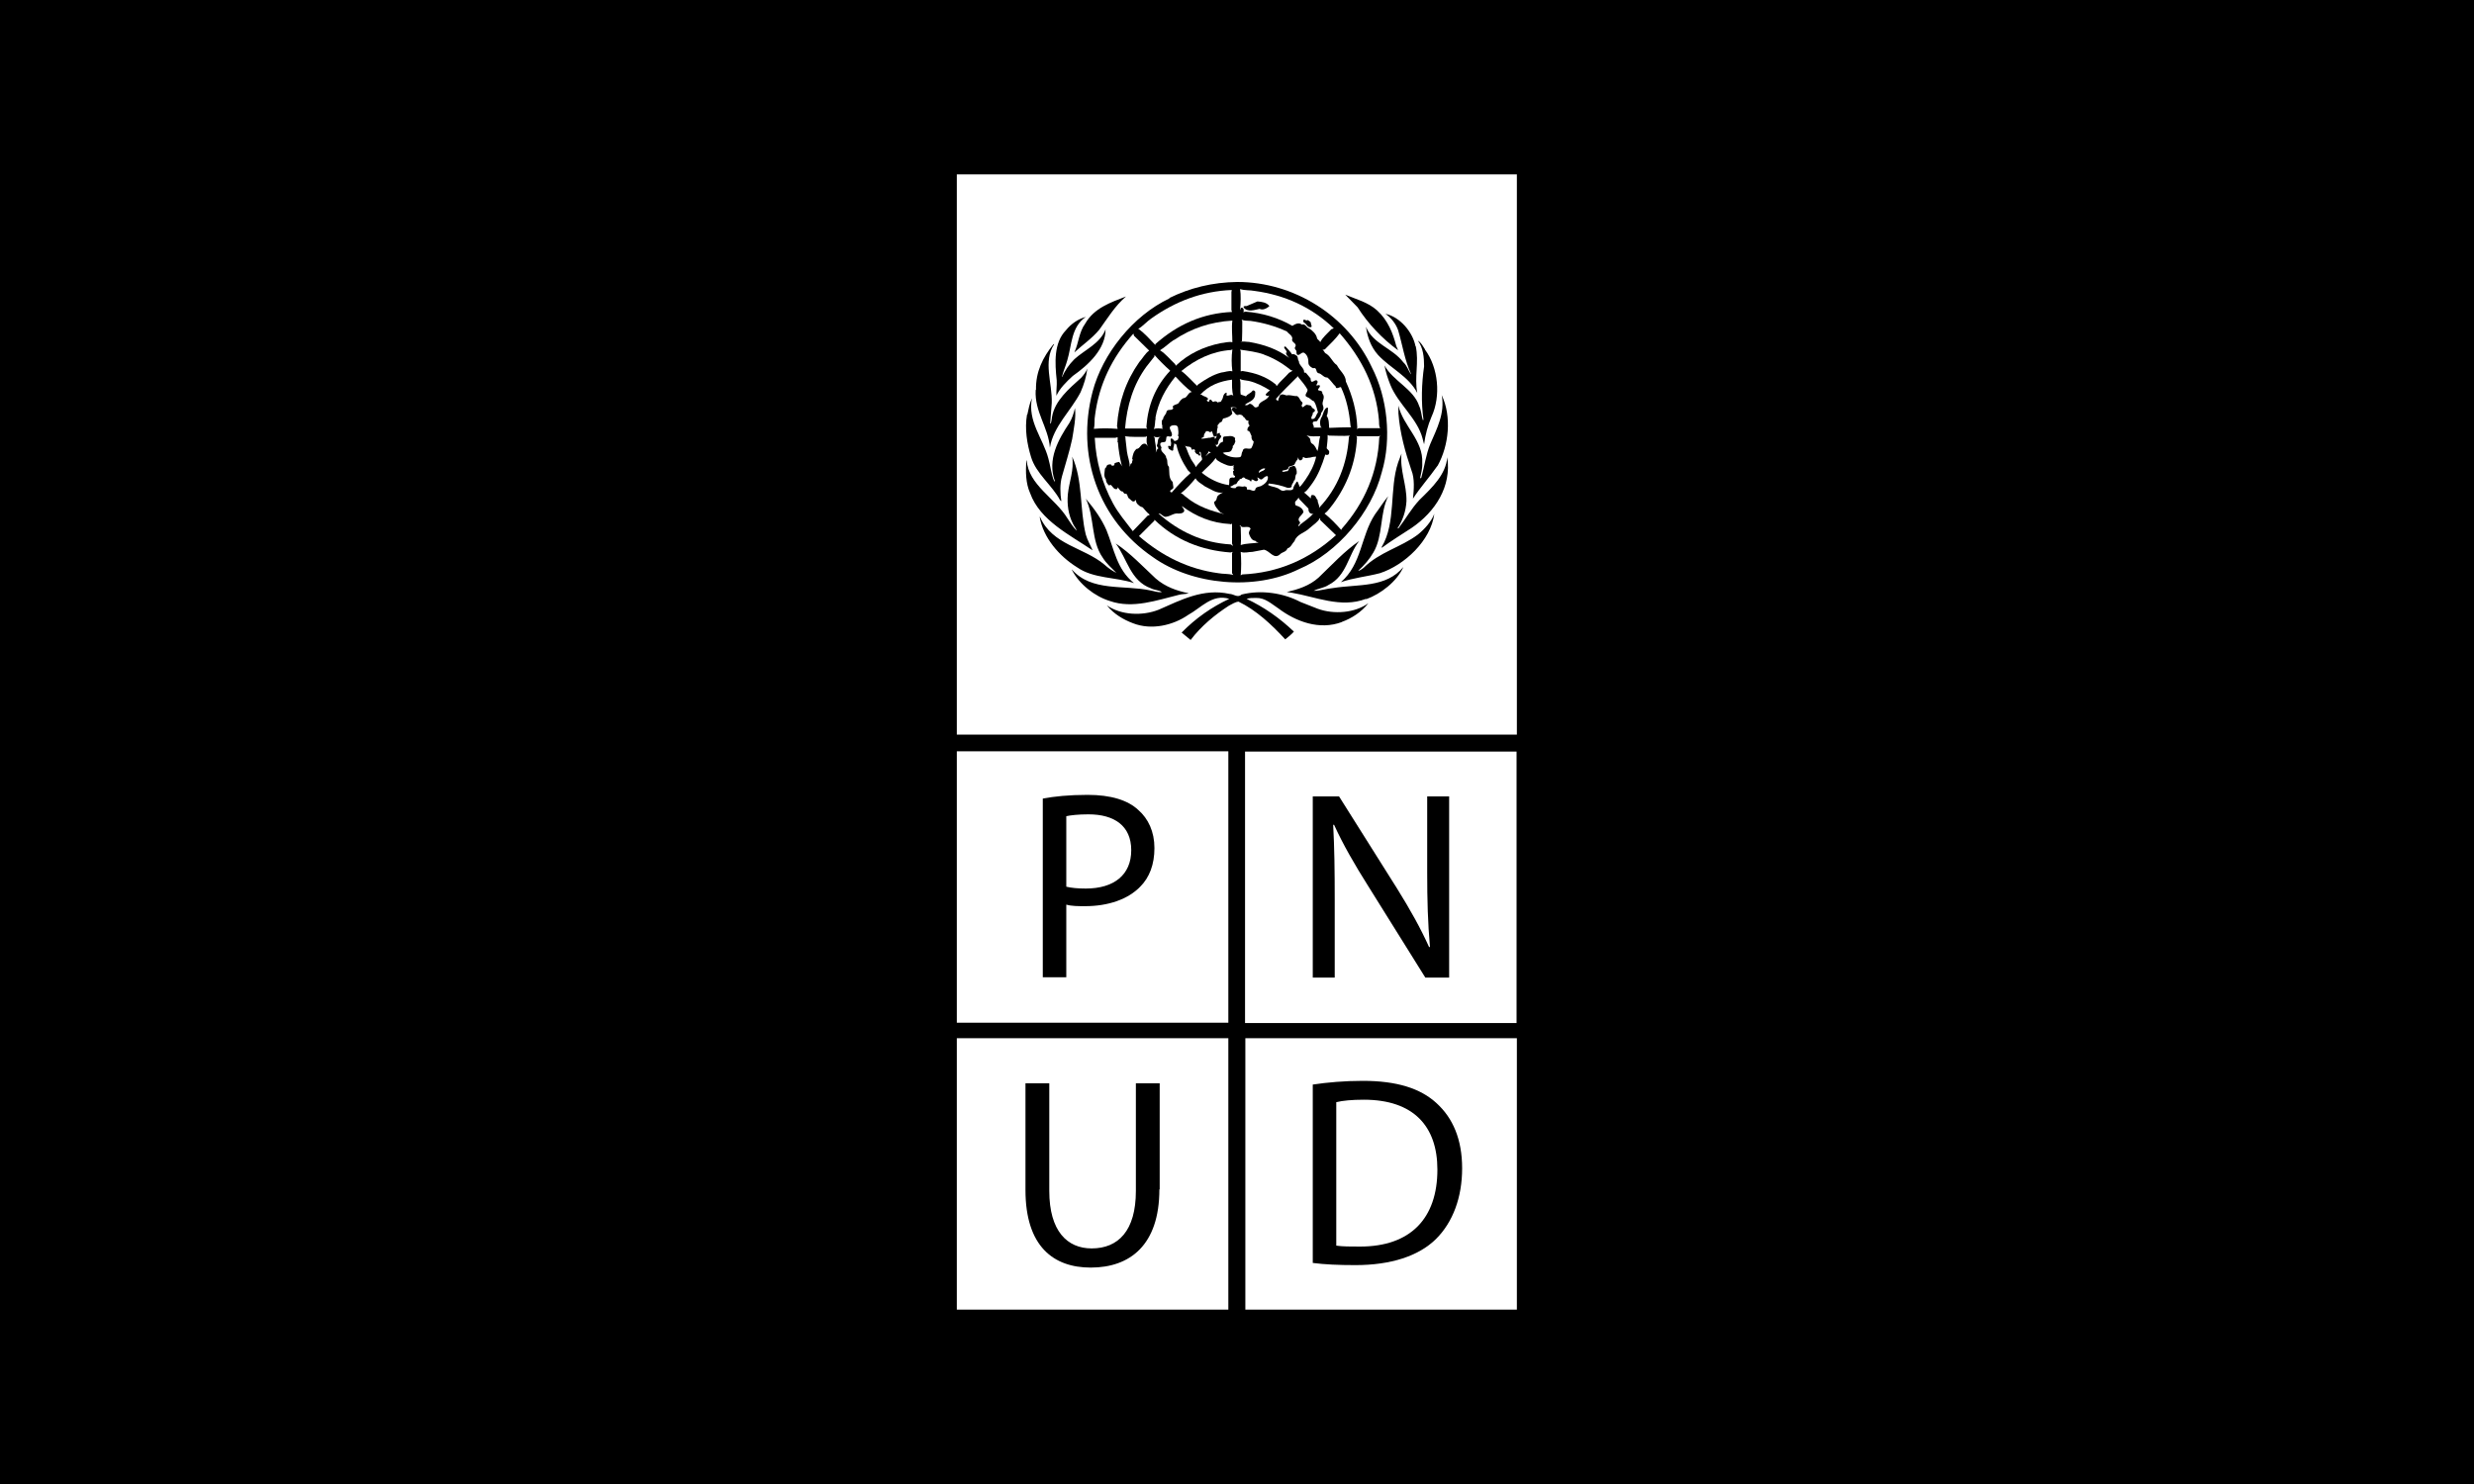 <svg xmlns="http://www.w3.org/2000/svg" id="Camada_2" data-name="Camada 2" viewBox="0 0 80 48"><defs><style>      .cls-1 {        fill: #fff;      }    </style></defs><g id="Camada_1-2" data-name="Camada 1"><rect width="80" height="48"></rect><g><path class="cls-1" d="M41.95,12.16v.03c-.23.23-.48.47-.69.71.01.03.04.06.07.07,0-.06.04-.11.05-.17.06-.08.15-.03.22-.01.12-.03.22.03.34.02.09.04.09.15.17.2.02.03,0,.07-.02.09.02.18.11-.05.2,0,.04.01.09,0,.12.05.01.07.11.06.11.13,0,.04-.05.05-.07.07.02.07-.07.12-.04.2.14.03.14-.14.21-.21-.04-.13-.06-.25-.13-.36-.08-.02-.13-.11-.21-.13-.15-.06.02-.16,0-.25-.08-.15-.21-.29-.32-.43Z"></path><path class="cls-1" d="M42.85,14.72c-.1.32-.22.64-.42.92-.08.1-.16.24-.26.29l.22.19s0-.03,0-.05c0-.03.01-.06.05-.06.11,0,.11.11.17.17-.01.09.07.16.04.25.61-.64.91-1.43.97-2.3l.03-.04c-.22.02-.45,0-.67,0l-.05-.02c.01.15-.02.29-.03.43l.08.09s.01.08-.02.11c-.03.02-.08.02-.11,0Z"></path><path class="cls-1" d="M42.01,17.02l.03-.05c.15-.11.3-.22.43-.36h.02s-.07.02-.1,0c-.07-.03-.08-.09-.08-.16l-.3-.31-.02-.05c-.02.06-.07.09-.11.14,0,.04-.01.1.03.12.1.03.22.09.24.21-.04.11-.24.2-.12.32.04.06-.06.08-.04.13Z"></path><path class="cls-1" d="M40.28,15.74c.06.01.02.08.06.1.1-.03.17.08.25.01,0-.11.12-.1.19-.13.11-.06.23-.15.22-.3l-.02-.02c-.08,0-.11.06-.17.1-.07.04-.1-.07-.16-.05,0,.01.01.02.02.02.01.02.02.05,0,.07-.08.07-.12-.04-.2-.03v.03s0,.04-.03.03c-.05-.08-.15-.05-.2-.12-.03-.02-.06,0-.08.02-.02.04-.09,0-.08.06-.06.02-.07.09-.11.13-.07-.01-.11.07-.18.07,0,.01,0,.04.02.04.04.02.09.02.14.02.07-.12.19-.02.29-.06Z"></path><path class="cls-1" d="M39.84,17.89l.02-.04-.07.02c-.94-.07-1.78-.4-2.46-1.06v.03s-.5.5-.5.5c.75.65,1.6,1.07,2.57,1.2.15.03.33.01.48.06l-.04-.06v-.65Z"></path><path class="cls-1" d="M40.28,13.1c.06.03.09-.03.13-.04.07,0,.12.07.16.11.04.02.08,0,.12-.02.03-.2.28-.17.35-.36l-.05.02s-.07-.01-.06-.06c.04-.04.09-.1.14-.12-.22-.14-.44-.25-.69-.31-.1-.02-.2-.02-.29-.06.05.14,0,.34.03.5l.17.06c.05-.08.16-.1.21-.18.03-.03.07,0,.09.03,0,.07,0,.13-.03.19-.07.13-.22.15-.31.24Z"></path><path class="cls-1" d="M41.84,15.54c0,.08-.09.12-.07.2-.03.04-.08.04-.13.04-.19-.07-.39-.12-.6-.14-.02,0-.03.02-.03.05.09.05.19.05.28.09.08.02.14.12.24.09.09-.05.23.03.29-.06,0-.09.07-.15.11-.23h.03s.05.12.07.17c.07-.07.12-.15.18-.23.16-.23.29-.48.35-.75-.07,0-.13.01-.19.03-.07,0-.15.04-.21-.01-.02-.02-.04,0-.03.03-.02.04-.05.08-.1.07-.04-.02-.04-.07-.06-.1,0,.03,0,.05-.01.07-.05.05-.07.1-.1.16-.05.06-.13.04-.19.08,0,.12-.14.09-.21.13,0,.01.01.02.02.03.03,0,.08,0,.1-.02.1.03.08-.1.14-.14.05,0,.1-.05.15-.02.05.06.07.16.06.24-.06.06-.03.15-.07.22Z"></path><path class="cls-1" d="M40.72,15.29c.06-.06.18-.06.19-.14-.08-.01-.13.03-.19.08,0,.02-.03.05,0,.07Z"></path><path class="cls-1" d="M40.12,17.63c.18-.06.39-.05.58-.08-.04-.01-.08-.02-.11-.06-.11,0-.17-.13-.2-.22-.02-.07.03-.12.05-.17-.05-.1-.2-.03-.29-.06-.02-.02-.04-.05-.07-.05l.04.05c0,.2.02.4,0,.6Z"></path><path class="cls-1" d="M42.68,16.76c-.07.13-.22.22-.33.32-.16.16-.41.19-.49.42-.08.08-.11.2-.23.24-.04.12-.17.11-.24.19-.2.18-.33-.12-.52-.15l-.37.07c-.13,0-.26.05-.38,0,.02.25.02.51,0,.76l.05-.03c1.16-.05,2.17-.49,3.03-1.27l-.51-.49v-.06Z"></path><path class="cls-1" d="M42.25,14.08l.08.07c.07.05.02.16.1.2.09.05.13.16.17.24.01-.02.01-.05.02-.07.03-.13.03-.28.07-.41-.14,0-.31.02-.44-.03Z"></path><path class="cls-1" d="M40.88,11.47c-.24-.09-.51-.12-.78-.16l.02.05v.65s.06-.01.06-.01c.4.06.77.18,1.08.44l.02.05c.11-.15.27-.28.4-.43l.12-.07-.06-.02c-.27-.22-.56-.39-.87-.5Z"></path><path class="cls-1" d="M39.74,15.69c.02-.07,0-.15.02-.2.02-.05.09-.05.14-.04.03,0,.05-.04.03-.06-.07-.01-.04-.09-.06-.14,0-.02.04-.02.03-.05-.05-.04.02-.08-.02-.12.01,0,.02-.02.03-.03-.15.06-.3-.03-.43-.09-.06-.04-.15-.07-.17-.15-.1.17-.3.32-.45.48.26.21.55.35.87.4Z"></path><path class="cls-1" d="M36.39,14.16l.05.44c.02.17.1.34.09.5.03-.04,0-.11.08-.12-.03-.05.05-.1,0-.14.02-.12.04-.23.14-.32.12,0,.13-.17.26-.17.06,0,.1.08.13.11-.08-.09-.07-.25-.05-.35l-.05.02c-.22,0-.46.01-.67-.02l.03.04Z"></path><path class="cls-1" d="M39.16,14.64l-.08-.04c-.01.06-.06.11-.1.16h0c.06-.04.1-.11.17-.12Z"></path><path class="cls-1" d="M37.17,16.64c-.08-.06-.15-.15-.22-.23-.08-.02-.16-.08-.2-.15-.02-.03,0-.07-.03-.09l-.03.04c-.08.04-.12-.05-.17-.08-.08-.04-.04-.18-.14-.16-.04,0-.05-.05-.07-.07-.09,0-.12-.09-.17-.14,0,.02,0,.05-.03.06-.1.02-.13-.1-.2-.14-.02,0-.03.03-.05.02-.06-.05-.1-.12-.1-.2-.08-.09-.04-.23-.03-.34.01-.03.06-.05.05-.08.02-.05.07-.06.13-.06.02,0,.04.03.05.05.03-.02.1,0,.07-.07.04-.04.1-.05.16-.06.04.05.06.1.11.15l-.03-.05c-.06-.24-.1-.48-.12-.73,0-.01-.03-.02-.01-.04h0s0-.09,0-.13l-.07.02h-.67c.04.77.24,1.47.59,2.12.17.32.42.61.64.9l.48-.5.06-.02Z"></path><path class="cls-1" d="M39.78,16.95c-.59-.03-1.1-.24-1.56-.58.01.06.09.09.07.17-.04.07-.13.07-.19.07-.14-.02-.24.08-.37.1-.12.04-.16-.11-.27-.1.67.59,1.44.95,2.34,1l.07.05-.03-.08v-.64l-.06.02Z"></path><path class="cls-1" d="M37.95,11c-.15.1-.29.24-.44.33.18.11.33.3.49.45l.02.05c.41-.39.91-.62,1.45-.73.13-.01.26-.06.38-.03,0-.23-.03-.47,0-.7-.7.04-1.33.25-1.89.63Z"></path><path class="cls-1" d="M38.62,14.53s-.03,0-.05.01c-.01,0-.03,0-.04,0,0-.14-.15-.06-.21-.13.07.13.1.27.17.39.04.11.14.2.18.31.05-.09.14-.16.2-.24,0-.04,0-.07-.02-.09-.02-.05,0-.12-.04-.17-.06.02.02.08,0,.12-.03.02-.06,0-.06-.03-.06,0-.1-.06-.12-.11.05-.03-.01-.04-.02-.06Z"></path><path class="cls-1" d="M37.37,13.52c-.03.12-.01.25-.06.36.08-.04.21-.02.3-.01-.06-.03,0-.1-.04-.14,0-.06-.02-.14.04-.17,0-.1.1-.15.11-.24.03-.1.14-.03.2-.09.04-.02,0-.05,0-.08.05-.07.12-.06.18-.1.04-.06.09-.13.16-.17.14,0,.15-.2.28-.2-.19-.14-.37-.33-.53-.5-.33.4-.56.84-.65,1.34Z"></path><path class="cls-1" d="M37.33,11.53l-.26.33c-.43.59-.63,1.27-.69,2h.66s.06.01.06.01c-.03-.02-.02-.05-.03-.07.05-.69.29-1.3.77-1.81-.18-.16-.35-.33-.51-.51v.05Z"></path><path class="cls-1" d="M37.46,14.5s-.06-.06-.05-.1c.05-.09,0-.23.12-.27-.08.01-.16.03-.23-.02l.04.06c0,.16.07.31.03.47.03-.05.03-.11.09-.14Z"></path><path class="cls-1" d="M37.72,14.13l-.02.13c-.03.07-.12.02-.17.07-.03.05,0,.1.03.14-.07.15.15.2.15.34.07.09,0,.21.09.29.02.16-.02.37.12.49l.02.15c.03.1-.12.08-.1.17.03-.01.04.02.04.03h0c.19-.22.4-.45.62-.64l-.09-.09c-.17-.26-.31-.53-.37-.83l-.07-.04c0,.08-.04.14-.03.21l-.02.03c-.05,0-.08-.04-.13-.07,0-.03-.04-.07,0-.09.02,0,.04,0,.06.02.02-.03.01-.07.02-.1,0-.06-.04-.11,0-.16.05,0,.08.05.1.08.05.01.08-.02.12-.04,0-.04.06-.1,0-.12.03-.09.01-.19,0-.28-.03-.08-.12-.07-.18-.06-.2.06.03.21-.02.33-.03.07-.1,0-.15.03Z"></path><path class="cls-1" d="M39.37,16.05c.05-.06.11-.09.18-.12-.21.04-.4-.11-.59-.2-.1-.08-.24-.14-.3-.26-.14.17-.31.36-.48.49.07,0,.12.09.18.12.36.3.81.45,1.23.55l-.12-.05c-.09-.1-.21-.22-.21-.35.09-.03.08-.13.11-.19Z"></path><path class="cls-1" d="M42.75,11.31c.05.01.07.07.1.11.18.09.22.28.38.39.09.18.29.32.29.53.21.46.35.95.37,1.5l-.02.03s.04,0,.06-.02h.7c-.05-.08-.03-.18-.04-.26-.09-1.07-.55-1.99-1.27-2.81-.13.18-.31.35-.48.52l-.08.02Z"></path><path class="cls-1" d="M36.14,13.87l-.02-.09c.05-.77.29-1.46.72-2.07.11-.12.19-.28.32-.37-.16-.15-.32-.32-.49-.48l-.02-.07c-.69.77-1.11,1.64-1.24,2.64-.03.14,0,.29-.04.44.24-.02.5-.02.75,0Z"></path><path class="cls-1" d="M37.36,11.16v-.03c.72-.64,1.54-1,2.48-1.04l-.02-.06v-.58s.01-.07.01-.07c-.97.04-1.83.37-2.6.92-.15.1-.28.26-.43.34h.02c.19.14.37.34.53.51Z"></path><path class="cls-1" d="M39.84,12.28c-.39.05-.75.18-1.03.49h.05c.06.06.15.05.2.12.02.04-.04.04-.04.07.01,0,.03.01.04.03.05.02.04-.03.05-.05.06-.06.07.06.13.06.04-.03.1-.03.13.02.04-.03.12,0,.13-.07.07-.08.03-.2.15-.25.04.02,0,.06.01.09.07.03.16-.06.22.01-.05-.16-.04-.35-.04-.53Z"></path><path class="cls-1" d="M30.94,5.64v18.12h18.11V5.64h-18.11ZM46.48,15.07c-.25.36-.56.7-.79,1.06.03-.29.06-.65-.05-.92-.2-.59-.37-1.19-.42-1.84v-.25c.15.66.81,1.12.77,1.86.01.18-.04.33-.07.49h.01s.03-.02.03-.02c.1-.36.15-.75.29-1.09.21-.49.48-.99.37-1.58.33.7.23,1.63-.13,2.28ZM46.08,11.31c.43.58.52,1.5.21,2.17-.12.28-.2.58-.24.89-.02-.05-.03-.13-.05-.19-.17-.65-.79-1.11-1.04-1.73-.08-.2-.15-.41-.19-.63.27.5.94.76,1.12,1.31.07.14.07.31.12.46,0,0,.02,0,.02-.02-.08-.57-.06-1.16.02-1.72,0-.3-.03-.6-.2-.83.11.06.16.18.23.28ZM45.78,11.2c.11.51-.05,1,.05,1.51h0c-.28-.54-.86-.79-1.27-1.23-.23-.26-.34-.57-.39-.91.23.56.85.68,1.21,1.15.12.11.16.26.24.38h.01c-.21-.45-.28-.95-.42-1.42-.07-.2-.22-.4-.41-.53.47.1.88.59.97,1.04ZM44.53,10.04c.35.32.51.73.62,1.15l.06.14c-.51-.37-.98-.87-1.31-1.39l-.4-.41c.35.15.73.24,1.03.51ZM37.81,9.64c.67-.33,1.4-.51,2.2-.52,1.82,0,3.56,1.07,4.35,2.76.5.97.65,2.3.32,3.4-.33,1.29-1.42,2.6-2.68,3.13-1.42.7-3.45.52-4.72-.39-1.77-1.21-2.49-3.29-1.95-5.35.32-1.22,1.3-2.46,2.49-3.02ZM36.41,9.59c-.36.31-.6.71-.86,1.07-.24.29-.54.49-.81.74.14-.3.15-.66.35-.93.29-.51.83-.69,1.32-.88ZM34.47,10.68c.17-.21.39-.36.64-.43-.48.33-.45.92-.6,1.41-.05.18-.13.35-.17.53h.01c.08-.2.22-.4.39-.57.34-.31.84-.51,1.01-.97,0,.64-.55,1.15-1.06,1.51-.21.19-.42.4-.53.64-.01-.16.02-.33.01-.5-.06-.56-.1-1.21.3-1.62ZM33.5,12.6c-.01-.57.22-1.04.56-1.46,0,0,.02-.01.03-.01-.37.56-.06,1.26-.08,1.9l-.05.65s0,.02.02.02c.02-.07.03-.15.04-.22.09-.52.54-.9.94-1.26.08-.09.16-.19.2-.3-.03.26-.11.52-.22.77-.31.6-.88,1.1-.99,1.79-.05-.66-.5-1.16-.46-1.86ZM33.22,13.41c.04-.18.07-.36.15-.53-.15.75.36,1.3.53,1.95.07.24.09.51.19.74,0,0,.02,0,.02-.01-.25-.7.11-1.34.47-1.88.09-.15.14-.31.18-.48.04.31-.04.68-.09,1-.09.42-.22.81-.33,1.21-.07.25-.06.54-.02.8l-.04-.03c-.26-.49-.78-.86-.94-1.4-.13-.42-.21-.91-.13-1.37ZM33.2,14.89c.06.8.92,1.22,1.32,1.88.09.14.18.28.3.4-.02-.08-.1-.16-.13-.24-.14-.28-.19-.61-.16-.94.04-.41.21-.79.14-1.22.35.76.24,1.7.44,2.52.05.18.15.34.22.51-.72-.49-1.7-.96-2.02-1.85-.14-.31-.15-.69-.12-1.05ZM33.63,16.72c.4.91,1.41.98,2.08,1.54.12.11.25.2.39.27h0c-.15-.15-.33-.31-.44-.49-.39-.55-.26-1.32-.55-1.91.27.32.51.65.67,1.02.24.59.33,1.27.89,1.71-.6-.2-1.31-.14-1.84-.51-.58-.36-1.1-.96-1.21-1.63ZM34.66,18.42c.64.73,1.69.49,2.55.68.12.02.23.07.36.05-.1-.07-.24-.06-.35-.12-.67-.24-.77-.96-1.14-1.45.47.31.86.73,1.29,1.13.31.27.68.4,1.07.48-.09.03-.22.02-.32.05-.7.17-1.49.46-2.23.2-.49-.15-.99-.54-1.23-1.01ZM43.39,20.12c-.72.27-1.48-.01-2.05-.44-.23-.15-.43-.35-.73-.34-.11,0-.21,0-.3.03.55.26,1.06.61,1.53,1.06-.08.09-.18.17-.28.25-.45-.49-.95-.95-1.51-1.22-.11.01-.21.08-.31.13-.45.29-.9.66-1.24,1.11l-.29-.24c.46-.47.98-.83,1.54-1.09-.55-.17-.91.29-1.33.52-.49.34-1.19.5-1.78.27-.32-.12-.62-.3-.85-.58.46.32,1.15.35,1.68.14.71-.31,1.44-.7,2.29-.51.13,0,.26.14.39.02.63-.16,1.35-.05,1.9.24l.56.22c.52.19,1.2.14,1.64-.18-.23.29-.54.49-.87.61ZM44.17,19.37c-.81.31-1.63-.07-2.41-.2l-.15-.02h0c.37-.09.73-.2,1.03-.47.44-.42.83-.85,1.31-1.18-.36.46-.4,1.12-.99,1.42-.15.1-.33.11-.48.19.22,0,.41-.07.63-.09.8-.13,1.71,0,2.27-.68-.21.47-.73.87-1.2,1.04ZM44.62,18.54c-.42.11-.86.15-1.26.29.68-.59.64-1.49,1.1-2.19.15-.2.27-.4.43-.59-.28.56-.16,1.28-.48,1.82-.12.21-.3.42-.49.59.06,0,.12-.06.17-.09.52-.52,1.2-.66,1.76-1.08.22-.18.43-.41.53-.67-.11.86-.96,1.66-1.76,1.92ZM45.64,17.08c-.32.21-.65.41-.96.64v-.03c.47-.79.24-1.87.53-2.73l.11-.29c-.06.54.17,1,.16,1.54-.02.33-.12.62-.29.88h.03c.23-.3.41-.63.68-.92.42-.41.85-.82.9-1.38.14.94-.38,1.76-1.16,2.29Z"></path><path class="cls-1" d="M43.9,14.12l-.04-.03.02.07c-.04.8-.31,1.51-.77,2.14-.09.11-.17.24-.28.31.18.14.39.36.54.53l.02-.04c.74-.84,1.16-1.82,1.21-2.95l.03-.06-.04.02h-.69Z"></path><path class="cls-1" d="M39.81,11.32c-.61.04-1.14.3-1.61.68.18.13.35.33.51.48.01-.02.02-.03.04-.05.23-.16.47-.31.74-.38.12-.01.24-.07.36-.04-.03-.23-.03-.48,0-.71l-.04.02Z"></path><path class="cls-1" d="M40.11,10.02s0-.04.02-.06c.03-.02.06,0,.08.03,0,.03.02.09-.01.11.03,0,.04-.02.07-.02.55.04,1.07.2,1.52.46h0c.09-.06.21-.12.31-.04.12-.04.14.1.23.12.11.07.24.19.26.33.02.04.09.07.1.12.08-.16.23-.28.36-.42l.08-.03c-.73-.7-1.6-1.08-2.56-1.21-.15-.03-.32-.01-.47-.06.03.19.02.45,0,.67ZM42.28,10.35s.09.04.11.09c-.01.06.05.1.01.14-.13.03-.14-.11-.24-.15-.01-.02-.02-.04-.02-.07.05-.06.09.04.14-.01ZM40.21,9.91s.08-.02.1-.01l.35-.15c.14.01.29.03.38.14v.02c-.09.07-.2.13-.31.08-.16.03-.38.12-.51-.04,0-.01-.02-.03,0-.04Z"></path><path class="cls-1" d="M40.11,11.06c.09-.03.19,0,.28,0,.47.08.92.23,1.3.52-.05-.05-.1-.1-.11-.17,0,0,.02-.01.03,0,0-.08-.07-.11-.09-.18.01-.01.03-.03.05-.02.08.08.15.16.21.25.05-.02.1.01.14.04.07.04.03.13.08.18,0,.14.18.22.17.36,0,.03.04,0,.06.02l.15.18s0,.07.02.1c.07.03.1-.05.17-.04.09.05-.01.12,0,.17.04,0,.08-.03.11,0,.01.05-.04.09-.06.12,0,.05.04.04.08.05.04,0,.07.05.06.09.12.13-.04.26.02.39.04.09,0,.17-.06.24,0,.11-.09.17-.13.26l-.12.02c-.07.07.06.15,0,.19h.27s-.03-.02-.03-.02c-.04-.11-.03-.25.04-.34.04-.09.05-.19.13-.27.02,0,.05-.04.06,0,0,.08,0,.18-.04.25.08.11.07.26.08.39.24-.01.47-.02.71-.02l-.02-.05c-.04-.45-.13-.87-.31-1.25-.05,0-.09.04-.14.03-.02,0-.03-.03-.03-.05-.1-.09-.16-.21-.27-.29-.12.01-.18-.13-.29-.14-.1-.04-.03-.2-.17-.16-.07-.03-.14-.08-.15-.16,0-.13-.02-.26-.14-.34-.09-.03-.12.08-.21.07-.05-.02-.03-.09-.04-.13-.02-.04-.06-.06-.05-.11.11-.15-.14-.15-.08-.29-.01-.11-.12-.15-.18-.23-.37-.17-.75-.28-1.17-.34-.1-.01-.2,0-.29-.04l.02.05c0,.22,0,.46-.01.67Z"></path><path class="cls-1" d="M39.86,13.36c-.07.12-.19.15-.31.18-.03.04-.02.12-.1.12-.02.05-.11.08-.07.16-.04.08-.02.19-.04.28-.14.09-.1-.12-.17-.16l-.02.04s-.05,0-.07-.03c-.02,0-.06-.01-.08,0-.03.05-.08.1-.07.17-.01.04-.09.03-.08.07.08,0,.17-.02.24-.03.06.01.1-.03.16-.03.02,0,.04.03.03.06h.02s.06-.07.04-.12c0-.05.06-.05.09-.07.03.01.01.05.02.07.11.04-.03.12-.04.18-.03.05,0,.15-.09.14-.02,0-.03-.02-.02-.04h-.01s.03.09.07.11c.07-.06.07-.15.17-.16.05-.05-.02-.14.05-.18.13,0,.26-.06.36.05,0,.04-.02.06.01.1-.02.06-.04.12-.09.16.01.03,0,.07-.02.09-.03.15-.2.08-.3.13.15.12.34.16.53.14.1,0,.06-.13.11-.19.03-.17.19-.05.28-.1.04-.07.07-.14.08-.22-.06-.04-.08-.11-.07-.18-.04-.06-.04-.16-.13-.17-.01-.02,0-.04,0-.06,0-.05.05-.07.07-.11-.06-.04-.04-.12-.04-.16-.09.03-.1-.1-.17-.12-.02-.06-.08-.07-.13-.07-.12.06-.14-.09-.22-.12,0-.03-.03-.07,0-.09.04-.04.1,0,.15,0l-.04-.02s-.12-.02-.17,0c.05.05.03.13.06.2Z"></path><g><g><path class="cls-1" d="M35.19,26.34c-.33,0-.58.03-.71.06v2.28c.16.04.38.06.63.06.92,0,1.47-.45,1.47-1.24s-.55-1.16-1.38-1.16Z"></path><path class="cls-1" d="M30.94,24.3v8.78h8.78v-8.78h-8.78ZM36.88,28.67c-.4.42-1.05.64-1.79.64-.23,0-.44,0-.61-.05v2.35h-.76v-5.78c.37-.07.84-.12,1.45-.12.75,0,1.3.17,1.64.49.32.28.52.7.52,1.23s-.16.95-.46,1.25Z"></path></g><g><path class="cls-1" d="M44.1,35.57c-.39,0-.69.03-.89.08v4.64c.19.03.47.03.77.03,1.62,0,2.5-.9,2.5-2.49,0-1.4-.77-2.26-2.38-2.26Z"></path><path class="cls-1" d="M40.27,33.58v8.78h8.78v-8.78h-8.78ZM46.43,40.08c-.56.55-1.46.84-2.6.84-.55,0-.99-.02-1.38-.07v-5.77c.47-.07,1.02-.12,1.62-.12,1.09,0,1.86.24,2.38.72.53.48.83,1.17.83,2.11s-.3,1.74-.84,2.28Z"></path></g><path class="cls-1" d="M30.94,33.58v8.78h8.78v-8.78h-8.78ZM37.49,38.47c0,1.8-.95,2.53-2.22,2.53-1.2,0-2.11-.68-2.11-2.51v-3.45h.77v3.48c0,1.3.58,1.86,1.37,1.86.86,0,1.43-.57,1.43-1.86v-3.48h.77v3.43Z"></path><path class="cls-1" d="M40.26,33.09h8.78v-8.78h-8.78v8.78ZM42.46,25.76h.84l1.87,2.97c.43.69.77,1.3,1.04,1.9h.03c-.07-.79-.09-1.5-.09-2.41v-2.46h.71v5.86h-.77l-1.86-2.98c-.41-.65-.8-1.32-1.09-1.96h-.03c.04.75.05,1.45.05,2.43v2.51h-.71v-5.86Z"></path></g></g></g></svg>